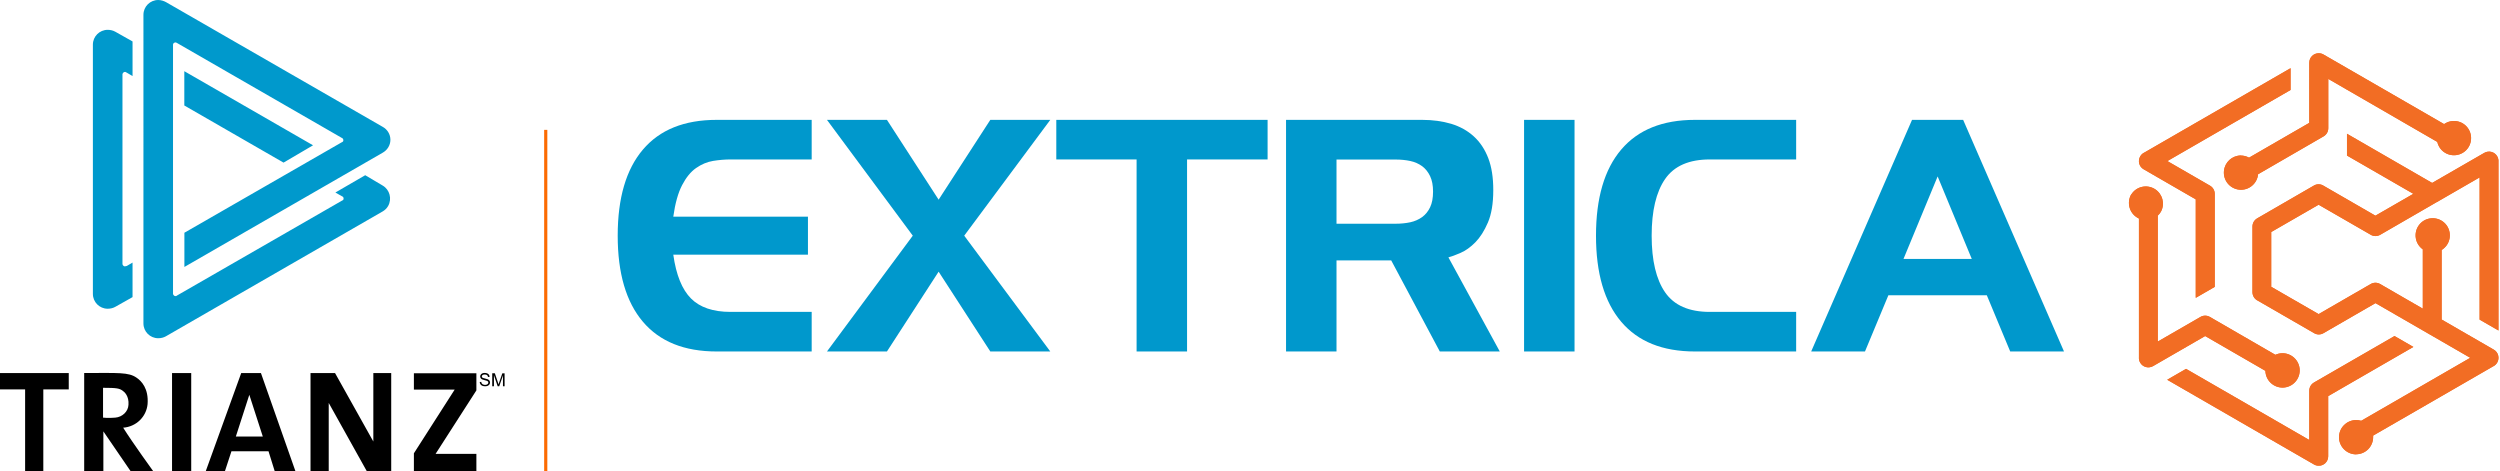 <?xml version="1.0" encoding="UTF-8"?><svg xmlns="http://www.w3.org/2000/svg" xmlns:xlink="http://www.w3.org/1999/xlink" viewBox="0 0 307.63 58"><defs><style>.cls-1{fill:#fc6b02;}.cls-2{fill:#09c;}.cls-3{fill:#f26d24;}.cls-4{clip-path:url(#clippath);}.cls-5{fill:none;}.cls-6{fill:#0098cc;}</style><clipPath id="clippath"><path class="cls-5" d="M270.19,36.63v-12.1l-6.41-3.7c-.56-.32-.75-1.03-.42-1.59,.12-.21,.3-.38,.53-.48l17.97-10.37v2.68l-15.16,8.75,5.25,3.03h0c.36,.21,.58,.59,.58,1.01v11.44l-2.32,1.34Zm5.55-17.49c.35,0,.7,.09,1.01,.26l7.41-4.28V7.71c0-.64,.52-1.16,1.17-1.16,.24,0,.48,.08,.67,.21l14.75,8.51c.05-.04,.11-.07,.16-.1,1.01-.58,2.3-.24,2.88,.77s.24,2.3-.77,2.88c-1.01,.58-2.3,.24-2.88-.77-.11-.18-.18-.38-.23-.59l-13.41-7.75v6.06h0c0,.42-.22,.8-.58,1.01l-8.06,4.66c-.11,1.16-1.14,2.01-2.3,1.9-1.16-.11-2.01-1.14-1.9-2.3,.1-1.08,1.01-1.91,2.1-1.91h0Zm14.19,36.77c-1.16,0-2.11-.95-2.11-2.11,0-1.16,.95-2.11,2.11-2.11,.21,0,.42,.03,.62,.09l13.42-7.75-5.25-3.03h0l-6.41-3.7-6.39,3.69c-.36,.22-.81,.22-1.17,0l-6.9-3.98c-.41-.19-.68-.6-.68-1.06v-8.07h0c0-.42,.22-.8,.58-1.01l6.97-4.03c.36-.22,.81-.22,1.17,0l6.41,3.7,4.67-2.69-8.17-4.71v-2.68l10.48,6.05,6.42-3.7c.56-.32,1.27-.13,1.59,.43,.12,.21,.17,.45,.15,.69v20.74l-2.32-1.34V21.83l-5.25,3.03h-.01s-6.97,4.03-6.97,4.03c-.38,.22-.86,.21-1.23-.04l-6.35-3.66-5.83,3.36v6.74l5.83,3.36,6.41-3.7c.36-.21,.8-.21,1.16,0h0l5.25,3.03v-7.3c-.95-.67-1.17-1.99-.5-2.94,.67-.95,1.99-1.17,2.94-.5,.95,.67,1.17,1.99,.5,2.94-.17,.23-.38,.43-.62,.58v8.56l6.41,3.7c.56,.32,.75,1.03,.43,1.59-.12,.21-.3,.38-.52,.48l-14.75,8.51c0,.06,0,.13,0,.19,0,1.16-.94,2.11-2.11,2.11h0Zm-27.67-31.98c.62-.99,1.92-1.28,2.91-.66,.93,.59,1.26,1.79,.74,2.77-.1,.18-.24,.35-.39,.49v15.5l5.25-3.03h0c.36-.21,.8-.21,1.16,0l8.06,4.66c1.06-.49,2.31-.02,2.8,1.04,.49,1.06,.02,2.31-1.04,2.8-1.06,.49-2.31,.02-2.8-1.04-.12-.26-.18-.54-.19-.83l-7.41-4.28-6.41,3.7c-.56,.32-1.27,.13-1.59-.43-.12-.21-.17-.45-.15-.69V26.89c-.06-.03-.12-.06-.17-.09-1.01-.58-1.36-1.87-.78-2.88,0,0,0,0,0,0h0Zm34.71,18.76l-10.48,6.05v7.41c0,.64-.52,1.17-1.17,1.16-.24,0-.48-.08-.67-.21l-17.97-10.37,2.32-1.34,15.16,8.75v-6.06h0c0-.42,.22-.8,.58-1.01l9.91-5.72,2.32,1.34Z"/></clipPath></defs><g id="Layer_5"><g><path d="M8.46,45.91v2.01h-3.13v10.05H3.09v-10.05H0v-2.01H8.46Zm12.71,0h2.36v12.09h-2.36v-12.09Zm10.94,0h-2.43l-4.37,12.09h2.36l.81-2.47h4.56l.77,2.47h2.55l-4.25-12.09Zm-3.09,7.81l1.66-5.14,1.66,5.14h-3.32Zm12.21-7.81l4.71,8.42v-8.42h2.2v12.06h-3.01l-4.68-8.39v8.39h-2.24v-12.06h3.01Zm17.39,0v2.13l-5.02,7.81h5.02v2.13h-7.69v-2.2l5.02-7.84h-5.02v-2.01h7.69Zm-43.47,6.72c1.62-.12,2.86-1.35,3.01-2.9,.15-1.93-.77-2.86-1.35-3.25-1-.7-2.24-.58-6.45-.58v12.09h2.36v-4.91l3.36,4.91h2.78s-2.55-3.52-3.71-5.37Zm-2.47-1.24v-3.67c1.74,0,2.01,.08,2.4,.35,.23,.15,.81,.66,.73,1.74-.04,.85-.77,1.51-1.62,1.58-.89,.08-1.51,0-1.51,0h0Zm46.34-4.38l.2-.02c0,.08,.03,.14,.07,.2s.09,.09,.16,.12c.07,.03,.15,.05,.24,.05,.08,0,.15-.01,.21-.04,.06-.02,.11-.06,.14-.1,.03-.04,.05-.09,.05-.14s-.01-.09-.04-.13c-.03-.04-.08-.07-.14-.09-.04-.02-.14-.04-.28-.08s-.25-.07-.31-.1c-.08-.04-.13-.09-.17-.15s-.06-.13-.06-.2c0-.08,.02-.16,.07-.23,.05-.07,.11-.12,.2-.16,.09-.04,.18-.05,.29-.05,.12,0,.22,.02,.31,.06,.09,.04,.16,.09,.21,.17s.07,.16,.08,.25l-.2,.02c-.01-.1-.05-.18-.11-.23s-.15-.08-.28-.08-.22,.02-.28,.07c-.06,.05-.09,.1-.09,.17,0,.06,.02,.1,.06,.14,.04,.04,.15,.07,.32,.11,.17,.04,.29,.07,.35,.1,.09,.04,.16,.1,.21,.16,.04,.07,.07,.14,.07,.23s-.02,.16-.07,.24c-.05,.07-.12,.13-.21,.17s-.19,.06-.31,.06c-.14,0-.26-.02-.36-.06-.1-.04-.17-.11-.23-.19s-.08-.18-.09-.29Zm1.55,.51v-1.59h.32l.38,1.13c.03,.1,.06,.18,.08,.24,.02-.06,.05-.14,.08-.25l.38-1.11h.28v1.59h-.2v-1.33l-.46,1.33h-.19l-.46-1.35v1.35h-.2Z"/><path class="cls-2" d="M22.68,8.77v4.21l12.21,7.03,3.63-2.13-15.84-9.12Zm24.42,14.07l-2.16-1.28-3.67,2.13,.81,.46,.08,.04c.08,.04,.12,.15,.12,.23,0,.12-.04,.19-.12,.23l-.08,.04-20.29,11.67s-.08,.08-.19,.08c-.15,0-.27-.12-.31-.27V5.49c0-.15,.15-.27,.31-.27,.04,0,.08,0,.12,.04l.08,.04,20.33,11.71c.08,.04,.12,.15,.12,.23,0,.12-.04,.19-.12,.23l-.08,.04-19.36,11.13v4.21l24.42-14.07c.54-.31,.93-.89,.93-1.58s-.39-1.28-.93-1.58L20.44,.27c-.27-.15-.62-.27-.97-.27-1,0-1.82,.81-1.82,1.82V39.8c0,1,.81,1.82,1.82,1.82,.35,0,.66-.08,.93-.23l26.7-15.38c.27-.16,.5-.38,.66-.66,.5-.89,.19-2.01-.66-2.51ZM14.18,3.9c-.27-.15-.58-.23-.93-.23-1,0-1.82,.81-1.82,1.82v30.68c0,1,.81,1.82,1.82,1.82,.35,0,.66-.08,.93-.23l2.13-1.2v-4.25l-.73,.43h-.08s-.08,.04-.12,.04c-.15,0-.27-.12-.31-.27V9.12c.04-.15,.15-.27,.31-.27,.04,0,.08,0,.12,.04l.08,.04,.73,.43V5.1l-2.13-1.2Z"/><path class="cls-1" d="M66.96,15.98h.39V57.98h-.39V15.98Z"/></g></g><g id="Layer_2"><g><g id="Layer_13"><path class="cls-3" d="M270.19,36.63v-12.1l-6.41-3.7c-.56-.32-.75-1.03-.42-1.59,.12-.21,.3-.38,.53-.48l17.97-10.37v2.68l-15.16,8.75,5.25,3.03h0c.36,.21,.58,.59,.58,1.01v11.44l-2.32,1.34Zm5.55-17.49c.35,0,.7,.09,1.01,.26l7.41-4.28V7.71c0-.64,.52-1.16,1.17-1.16,.24,0,.48,.08,.67,.21l14.75,8.51c.05-.04,.11-.07,.16-.1,1.01-.58,2.3-.24,2.88,.77s.24,2.3-.77,2.88c-1.01,.58-2.3,.24-2.88-.77-.11-.18-.18-.38-.23-.59l-13.41-7.75v6.06h0c0,.42-.22,.8-.58,1.01l-8.06,4.66c-.11,1.16-1.14,2.01-2.3,1.9-1.16-.11-2.01-1.14-1.9-2.3,.1-1.08,1.01-1.91,2.1-1.91h0Zm14.19,36.77c-1.16,0-2.11-.95-2.11-2.11,0-1.16,.95-2.11,2.11-2.11,.21,0,.42,.03,.62,.09l13.42-7.75-5.25-3.03h0l-6.41-3.7-6.39,3.69c-.36,.22-.81,.22-1.17,0l-6.9-3.98c-.41-.19-.68-.6-.68-1.06v-8.07h0c0-.42,.22-.8,.58-1.01l6.97-4.03c.36-.22,.81-.22,1.17,0l6.41,3.7,4.67-2.69-8.17-4.71v-2.68l10.48,6.05,6.42-3.7c.56-.32,1.27-.13,1.59,.43,.12,.21,.17,.45,.15,.69v20.74l-2.32-1.34V21.83l-5.25,3.03h-.01s-6.97,4.03-6.97,4.03c-.38,.22-.86,.21-1.23-.04l-6.35-3.66-5.83,3.36v6.74l5.83,3.36,6.41-3.7c.36-.21,.8-.21,1.16,0h0l5.25,3.03v-7.3c-.95-.67-1.17-1.99-.5-2.94,.67-.95,1.99-1.17,2.94-.5,.95,.67,1.17,1.99,.5,2.94-.17,.23-.38,.43-.62,.58v8.56l6.41,3.7c.56,.32,.75,1.03,.43,1.59-.12,.21-.3,.38-.52,.48l-14.75,8.51c0,.06,0,.13,0,.19,0,1.16-.94,2.11-2.11,2.11h0Zm-27.67-31.98c.62-.99,1.92-1.28,2.91-.66,.93,.59,1.26,1.79,.74,2.77-.1,.18-.24,.35-.39,.49v15.5l5.25-3.03h0c.36-.21,.8-.21,1.16,0l8.06,4.66c1.06-.49,2.31-.02,2.8,1.04,.49,1.06,.02,2.31-1.04,2.8-1.06,.49-2.31,.02-2.8-1.04-.12-.26-.18-.54-.19-.83l-7.41-4.28-6.41,3.7c-.56,.32-1.27,.13-1.59-.43-.12-.21-.17-.45-.15-.69V26.89c-.06-.03-.12-.06-.17-.09-1.01-.58-1.36-1.87-.78-2.88,0,0,0,0,0,0h0Zm34.71,18.76l-10.48,6.05v7.41c0,.64-.52,1.17-1.17,1.16-.24,0-.48-.08-.67-.21l-17.97-10.37,2.32-1.34,15.16,8.75v-6.06h0c0-.42,.22-.8,.58-1.01l9.91-5.72,2.32,1.34Z"/><g class="cls-4"><rect class="cls-3" x="261.68" y="6.54" width="45.95" height="50.75"/></g></g><g><path class="cls-6" d="M99.42,31.34h-16.57c.35,2.49,1.08,4.29,2.18,5.39,1.1,1.1,2.72,1.65,4.86,1.65h9.99v4.87h-11.69c-3.99,0-7.01-1.22-9.08-3.66-2.07-2.44-3.1-5.97-3.1-10.59s1.03-8.15,3.1-10.59c2.07-2.44,5.09-3.66,9.08-3.66h11.69v4.87h-9.99c-.68,0-1.39,.06-2.14,.18-.74,.12-1.44,.42-2.1,.88-.66,.46-1.23,1.17-1.72,2.11-.49,.94-.85,2.23-1.08,3.87h16.57v4.69Z"/><path class="cls-6" d="M109.14,14.75l6.36,9.82,6.36-9.82h7.38l-10.59,14.25,10.59,14.25h-7.38l-6.36-9.82-6.36,9.82h-7.38l10.56-14.25-10.56-14.25h7.38Z"/><path class="cls-6" d="M155.98,14.75v4.87h-9.91v23.63h-6.21V19.62h-9.88v-4.87h25.99Z"/><path class="cls-6" d="M164.46,32.04v11.21h-6.21V14.75h16.76c1.31,0,2.5,.17,3.58,.49,1.07,.33,1.99,.84,2.76,1.54,.77,.7,1.36,1.59,1.78,2.67,.42,1.09,.62,2.4,.62,3.94,0,1.64-.22,2.97-.66,3.99-.44,1.03-.96,1.84-1.55,2.44-.59,.6-1.2,1.03-1.82,1.3-.62,.27-1.12,.45-1.49,.55l6.32,11.58h-7.38l-5.98-11.21h-6.74Zm0-4.51h7.26c.66,0,1.26-.06,1.82-.18,.55-.12,1.04-.34,1.46-.64,.42-.31,.74-.71,.98-1.21,.24-.5,.36-1.14,.36-1.92s-.12-1.39-.36-1.9c-.24-.51-.57-.92-.98-1.23-.42-.3-.9-.52-1.46-.64-.56-.12-1.16-.18-1.82-.18h-7.26v7.91Z"/><path class="cls-6" d="M187.54,43.25V14.75h6.21v28.5h-6.21Z"/><path class="cls-6" d="M221.02,19.62h-10.63c-2.55,0-4.38,.8-5.49,2.4-1.11,1.6-1.66,3.93-1.66,6.98s.55,5.38,1.66,6.98c1.11,1.6,2.94,2.4,5.49,2.4h10.63v4.87h-12.45c-3.99,0-7.01-1.22-9.08-3.66-2.07-2.44-3.1-5.97-3.1-10.59s1.03-8.15,3.1-10.59c2.07-2.44,5.09-3.66,9.08-3.66h12.45v4.87Z"/><path class="cls-6" d="M235.29,14.75h6.28l12.41,28.5h-6.62l-2.88-6.92h-12.11l-2.88,6.92h-6.62l12.41-28.5Zm-1.06,17.11h8.4l-4.2-10.15-4.2,10.15Z"/></g></g></g></svg>